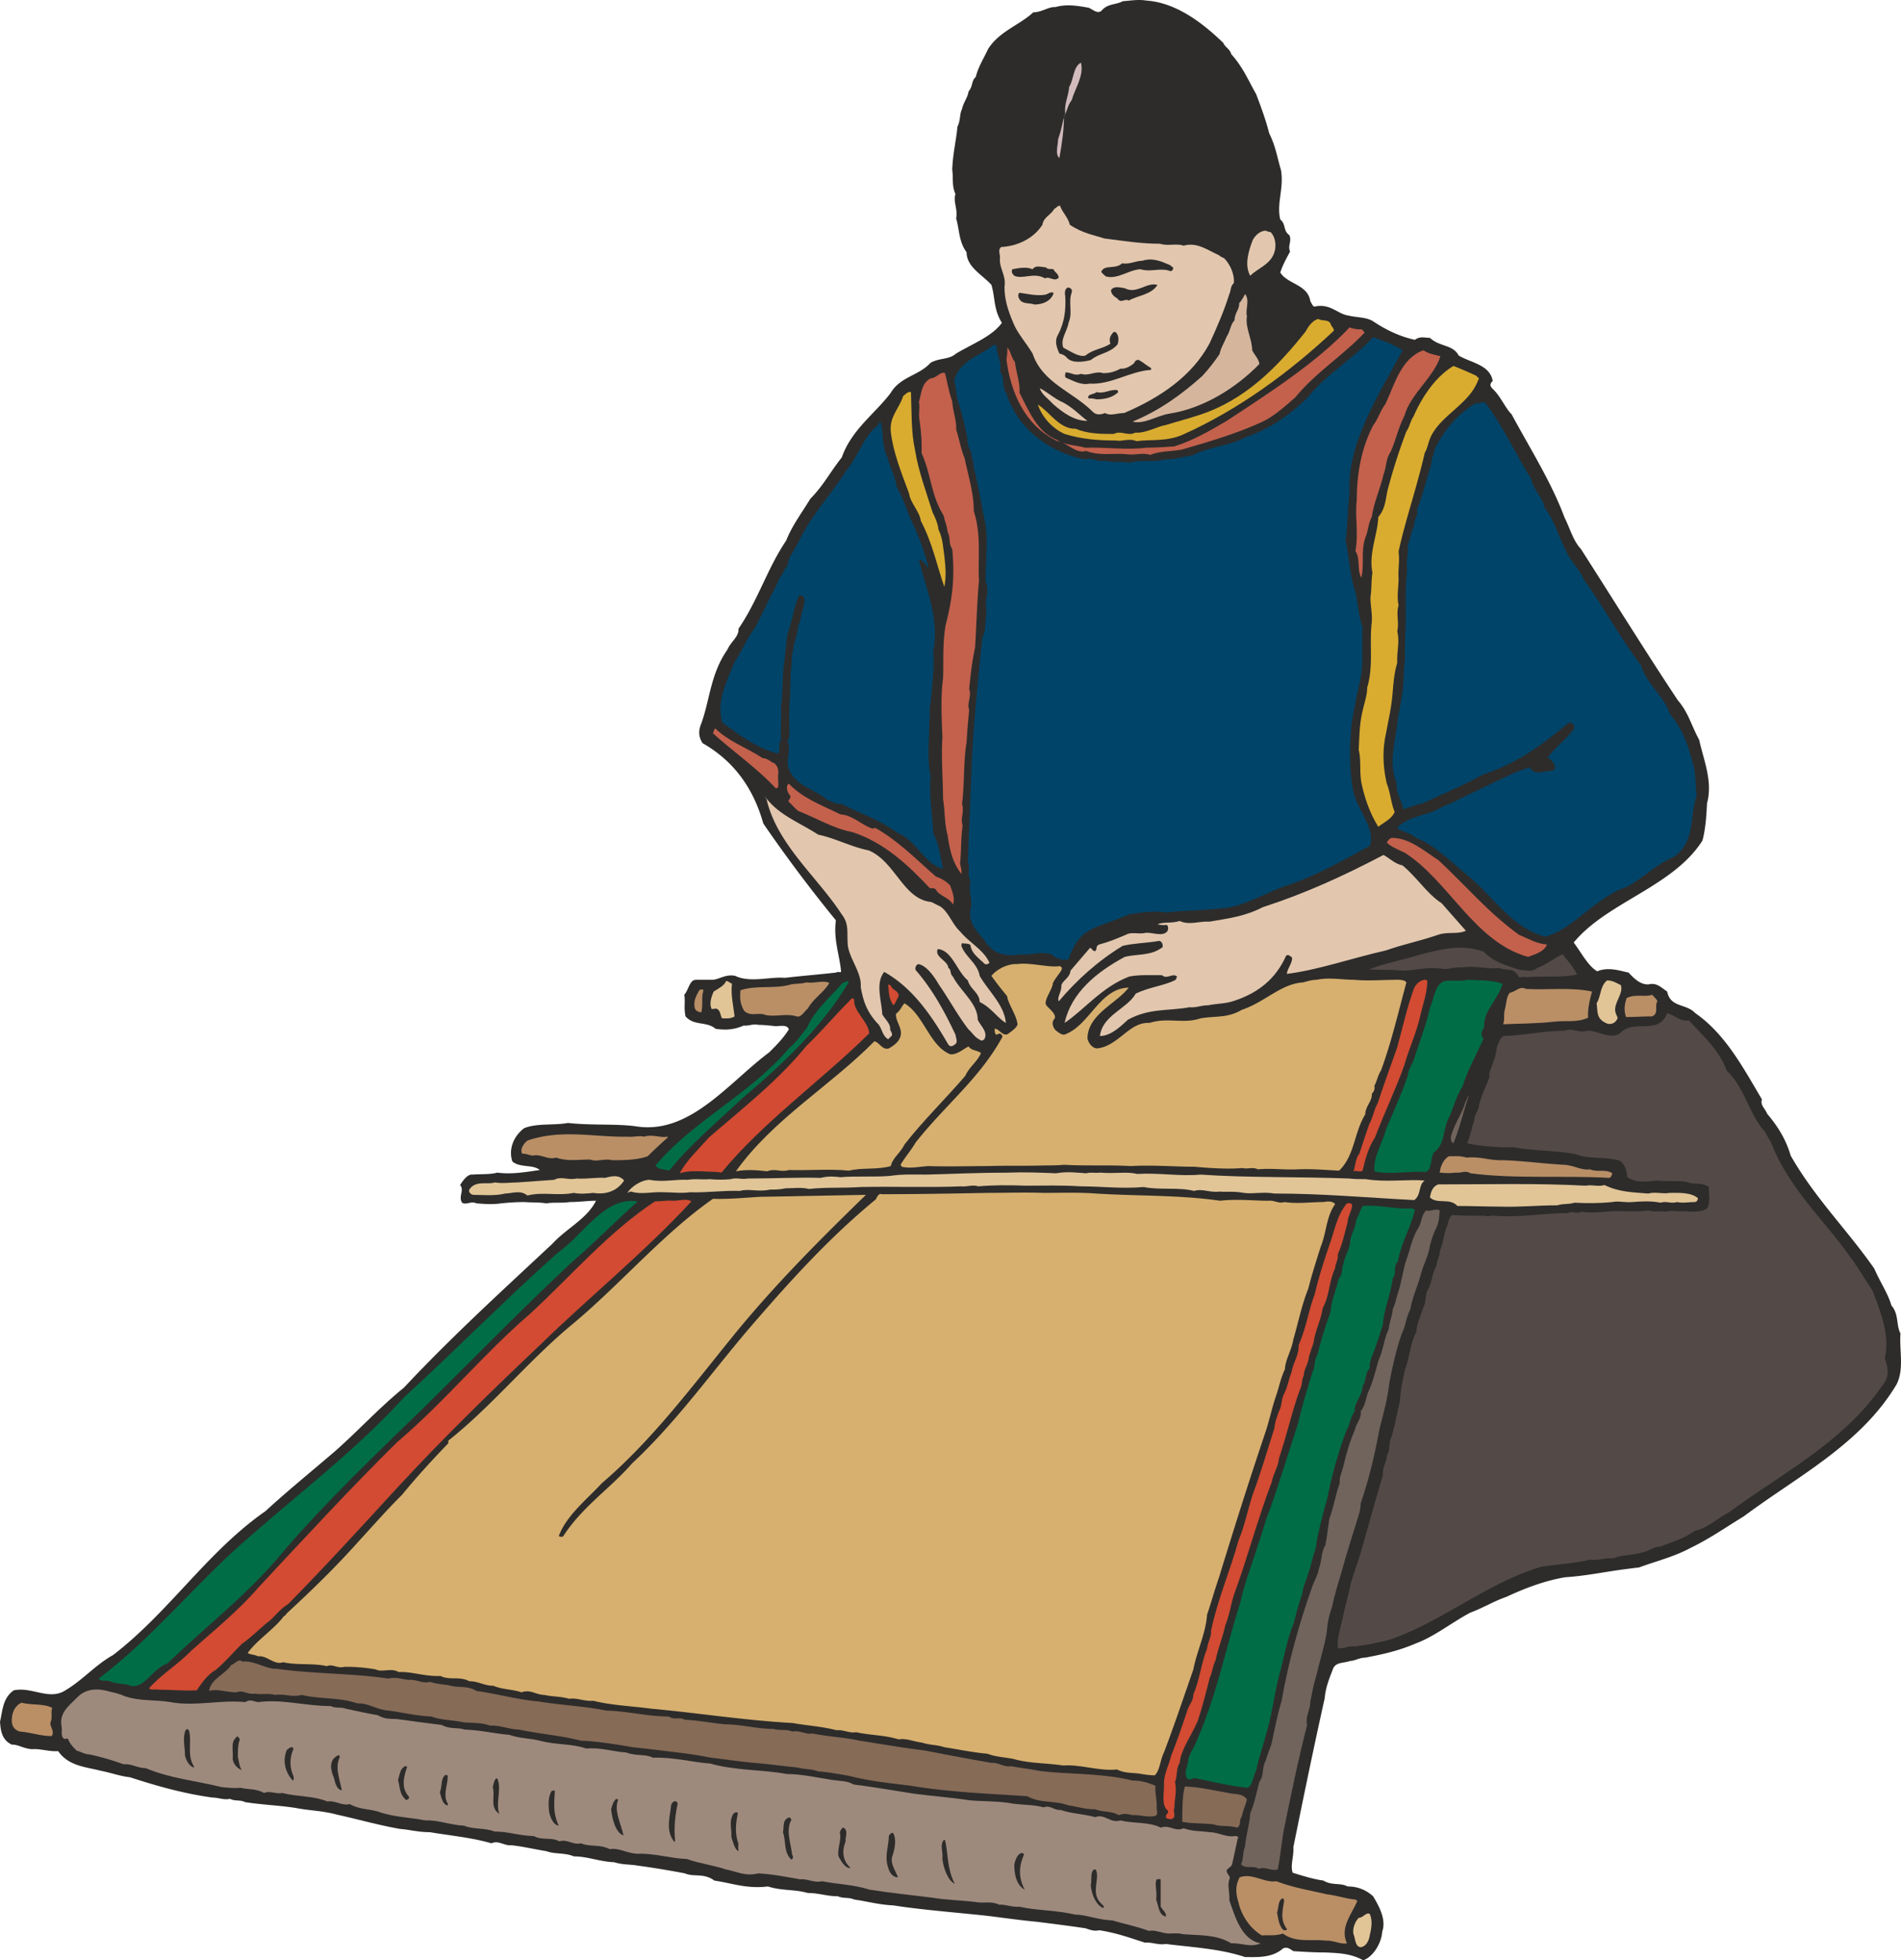 <svg height="287.89" viewBox="0 0 209.432 215.918" width="279.243" xmlns="http://www.w3.org/2000/svg"><path style="fill:#2d2c2b" d="M327.518 317.769c.144.432.72.648.864 1.224 1.296 1.44 1.872 2.88 2.736 4.392.576 1.512 1.08 2.88 1.44 4.32.72 1.44.864 2.592 1.296 4.032.36 2.016-.504 3.672-.072 5.472.648.504.288 1.224 1.008 1.728.288.648-.216 1.152.072 1.8-.432.792-.792 1.44-1.08 2.304.792 1.296 3.024 1.296 3.312 3.168.144.216.288.648.504.576 1.728-.36 2.52.864 3.744 1.008.864.216 1.8.144 2.592.576 1.512 1.008 3.024 1.728 4.68 2.088.576-.432 1.08-.216 1.656-.216 1.08 1.008 2.52.72 3.168 1.944 1.296.792 3.456 1.008 3.744 2.808-.288.288-.36.504 0 .864.864.792 1.368 2.088 2.088 2.808 2.016 3.744 4.392 7.488 5.832 11.376.648 1.296.936 2.52 1.8 3.456 3.6 5.616 6.984 11.088 10.656 16.632 1.224 1.44 1.44 2.664 2.376 4.392.504 2.304 1.512 4.536.864 6.984-.072 1.296-.144 2.736-.504 4.104-3.24 5.112-10.512 6.768-14.184 11.232.864 1.152 1.584 2.592 2.592 3.168 1.224-.504 2.448-.072 3.456.144.648.72 1.368 1.368 2.232 1.296.864-.216 1.368.36 2.016.792.36 1.8 2.088 1.296 3.096 2.376 3.312 2.304 5.256 5.976 7.344 9.504-.216.648.36 1.008.576 1.584 1.224 1.44 2.088 2.88 2.592 4.608 2.664 4.68 6.264 8.208 9.216 12.456.648 1.512 1.512 2.736 1.872 4.032.864 1.008.504 2.16 1.008 3.096-.144 1.872.432 3.888-.432 5.616-3.96 6.624-10.872 10.08-16.848 14.544-2.016 1.224-3.744 2.448-5.832 3.456-1.872 1.008-3.744 1.44-5.688 2.16-.648.072-1.152.144-1.728.216-2.16.288-4.176.72-6.408.864-2.16.36-4.32 1.152-6.48 2.16-1.296.432-2.736 1.296-3.96 1.728-2.16 1.152-3.888 2.592-5.976 3.384-2.016.864-3.744 1.224-5.616 1.584-.648 0-1.152.36-1.656.36-.792.288-1.656.072-1.944 1.008-.432 1.08-.792 2.088-.864 3.096-1.224 5.472-2.376 11.088-3.456 16.416.072 1.008-.36 2.016-.072 2.808 1.152.36 2.304.72 3.384.864.936.576 1.872.216 2.664.648 1.08 0 2.016.36 2.808 1.08.792 1.296 1.44 2.664 1.008 3.888-.072 1.224-.936 2.736-2.088 3.168-1.44-.792-2.808-.792-4.176-.864-1.224 0-2.304-.072-3.528-.144-.432-.288-.72-.504-1.152-.288-1.224 1.08-2.952.936-4.176.936-2.808-.936-5.904-1.08-8.712-1.44-.864.144-1.512-.216-2.304-.144-1.8-.576-3.168-1.08-5.04-1.368-.576.144-1.08-.072-1.512-.216-1.944-.288-3.672-.504-5.4-.72-2.376-.216-4.464-.576-6.768-.792-2.808-.288-6.264-.576-9-1.008-1.584-.072-2.808-.432-4.32-.648-.648-.288-1.152-.072-1.8-.36-1.224 0-2.088-.36-3.312-.36-1.512-.432-2.808-.216-4.392-.72-2.304.288-3.96-.36-5.904-.648-1.152-.864-2.232-.36-3.24-.792a98.989 98.989 0 0 0-5.256-.864c-.864-.144-1.584-.072-2.52-.36-1.656-.072-2.952-.648-4.464-.648-1.008-.432-2.088-.216-3.024-.576-1.368-.216-2.52-.504-3.816-.648-.864.072-1.44-.576-2.232-.216-2.232-.648-4.68-.864-6.768-1.224-1.296 0-2.304-.288-3.312-.36-2.448-.432-4.68-1.08-6.984-1.584-1.584-.432-3.024-.432-4.464-.72-1.8-.288-3.816-.36-5.616-.648-.576-.288-1.08-.072-1.656-.36-.72.144-1.296-.144-1.944-.144-3.168-.432-6.192-1.296-9.072-2.232-1.224-.144-2.088-.504-3.24-.72-1.656-.432-3.528-.504-4.68-2.16-1.008.072-1.944-.288-2.88-.216-1.008-.072-1.44-.504-2.232-.504-1.08-.504-1.224-1.512-1.296-2.52.288-1.224.288-2.592 1.512-3.456 2.016-.432 3.888 1.152 5.688 0 1.944-1.152 3.312-2.808 5.256-3.888 6.192-4.752 10.368-11.376 16.776-15.84 2.592-2.376 5.184-4.464 7.776-6.696 2.592-2.304 4.824-4.752 7.488-6.912 5.256-5.616 10.8-10.656 16.344-15.84 1.584-1.728 3.816-2.736 4.824-4.752-.936 0-1.8.144-2.88.144-1.008.144-1.656 0-2.592.144-.936-.144-1.584-.072-2.376-.144-1.08 0-1.872.072-2.592.144-1.008.144-1.8.072-2.736 0-.648-.288-1.08.216-1.584-.072-.432-.72.288-1.368-.216-1.944.36-.576.864-1.224 1.368-1.152 1.008-.072 1.944 0 2.736-.216 1.584.216 3.168-.072 4.68-.288-.792-.648-2.16-.216-3.024-.936-.432-1.296.072-2.736 1.296-3.672 1.44-.576 3.312-.288 4.824-.576 2.592.288 5.184.072 7.416.36 5.976 1.008 10.224-4.752 14.76-8.136.864-.864 1.512-1.512 2.16-2.52-.144-.576-1.008-.36-1.44-.36-.648-.072-1.296-.144-1.872-.144-.648-.144-1.152.144-1.656.072-1.152.504-2.088.504-3.096.36-1.008-.864-2.376-.288-3.312-1.368-.216-.936 0-1.656-.144-2.376.504-.576.576-1.656 1.296-1.656h1.872c.72-.072 1.44-.648 2.448-.432 1.656.792 3.816.072 5.472.216 1.872-.216 3.672-.36 5.616-.576.288-.144.36 0 .576-.072-.144-1.8-.864-3.528-.576-5.688a158.027 158.027 0 0 1-7.992-10.656c-1.08-3.816-3.168-6.84-6.696-8.856-.504-.792-.432-1.44-.144-2.16.936-2.52 1.008-5.472 2.88-8.136.36-.864 1.296-1.44 1.224-2.304 2.16-3.168 3.168-6.624 5.256-9.72.648-1.656 1.8-3.168 2.664-4.608 1.44-1.44 2.232-3.024 3.456-4.536 1.08-3.096 3.744-4.896 5.4-7.128 1.08-1.8 3.096-1.872 4.392-3.312 1.08-.576 1.944-.288 2.808-1.008 1.656-1.008 3.96-1.872 5.04-3.384-.936-1.512-.72-2.736-1.152-4.176-.936-1.08-2.736-1.944-2.736-3.6-.864-1.152-.792-2.52-1.152-3.744.216-.936-.36-1.872-.072-2.664-.432-.936-.216-1.8-.36-2.664.072-1.872.432-3.168.576-4.752.36-.72.216-1.368.504-1.944.144-.72.648-1.296.72-1.944.504-.576.288-1.152.792-1.584.288-1.152.864-2.016 1.368-3.096 1.224-1.944 3.528-2.664 4.968-4.032.936 0 1.728-.648 2.448-.576 1.224-.36 2.448-.144 3.672.072.576.288.936.648 1.368.36.72-.864 1.584-.648 2.376-1.08.936-.072 1.728-.216 2.592-.072 3.168.216 6.048 2.304 8.496 4.68z" transform="translate(-192.734 -313.027)"/><path style="fill:#d9ac30" d="M355.382 354.417c.072.144.432.288.216.432-.864 2.448-3.6 3.672-4.896 5.688-.648.936-.576 1.656-1.008 2.376-.864 3.816-2.16 7.488-2.88 10.872.144 1.08-.072 1.872 0 2.952 0 1.008-.216 1.944 0 2.952-.288.936.072 1.872-.144 2.88.288 1.152-.072 2.304 0 3.456-.432 1.44-.432 2.736-.576 3.96-.144 1.296-.432 2.52-.648 3.744-.432 1.872-.36 3.744.072 5.616.432 1.08.432 2.088.864 3.096-.288.792-1.296 1.224-1.8 1.656-.936-1.512-1.512-3.168-1.872-4.896-.216-1.368 0-2.376-.288-3.6.072-1.224.072-2.376.288-3.6.216-1.224.648-2.304.648-3.24.72-2.448.216-4.752.504-7.2.072-1.008-.144-1.728-.144-2.736.144-1.008.072-1.8.216-2.736-.432-2.088.576-4.176.648-6.12.864-1.008.792-2.16 1.08-3.168a63.44 63.44 0 0 1 2.016-6.264c.36-.504.432-1.152.792-1.656.936-2.16 2.448-4.392 4.392-5.544.936.36 1.728.72 2.52 1.08z" transform="translate(-192.734 -313.027)"/><path style="fill:#004469" d="M356.39 357.44c1.944 2.52 3.312 5.617 5.04 8.353.216 1.224 1.296 2.016 1.44 3.096 1.152 1.512 1.44 2.952 2.304 4.608.432 1.224 1.512 2.088 2.016 3.312 2.304 3.168 3.96 6.408 6.336 9.504.576 2.016 2.592 3.456 3.168 5.328 1.368 1.656 1.944 3.24 2.448 5.112.432 1.296.36 2.664.504 3.96-.792 2.16-.072 5.04-2.52 6.696-2.016.864-3.312 2.304-5.184 3.312-3.384 1.08-5.976 4.752-9 5.472-3.744-1.008-5.76-4.536-8.712-6.912-1.872-1.512-3.384-3.168-5.616-4.032-.576-.576-1.584-.576-1.944-1.08.864-.864 2.088-1.152 3.168-1.512.936-.216 1.872-.864 2.736-1.152 2.16-1.08 4.032-1.944 6.12-2.952.864-.432 1.656-.72 2.592-1.008.144.432.648.576 1.08.576.648-.216 1.224-.072 1.656-.36.144-.648-.504-1.152-.792-1.296.864-1.152 2.232-2.16 2.952-3.24 0-.432-.288-.648-.648-.576-2.736 2.304-5.76 4.536-9.432 5.688-2.16 1.224-4.32 2.088-6.624 3.168-.864.144-1.512.504-2.16.648-.072-.792-.864-1.872-.72-2.88-1.008-2.376 0-4.896.144-7.2.216-.864.288-1.584.432-2.376.288-1.44.144-2.88.36-4.104-.072-1.512.072-2.88.072-4.248 0-2.016-.072-3.456.144-5.328v-.432c-.144-1.008.216-1.584.072-2.52.36-.792.36-1.512.72-2.16-.072-.72.504-1.08.288-1.728.72-1.728 1.008-3.312 1.584-4.968 0-.72.36-1.224.36-1.656 1.08-2.232 2.592-3.96 4.536-5.112.504.144.792-.36 1.08 0z" transform="translate(-192.734 -313.027)"/><path style="fill:#c3614c" d="M351.422 352.257c-.648 2.232-3.312 4.176-3.96 6.552-.72 1.44-.936 2.664-1.512 3.96-.576.864-.432 1.584-.792 2.52-.36 1.584-1.08 3.096-1.296 4.68-.432.792-.36 1.512-.72 2.304-.504 1.584-.072 2.88-.432 4.392-.504-.936-.072-2.016-.648-2.952.36-1.944-.072-3.816.144-5.616 0-2.88.504-5.688 1.8-8.208.576-.72.792-1.656 1.368-2.376 1.008-2.16 1.728-5.04 4.176-5.904.648.432 1.296.504 1.872.648z" transform="translate(-192.734 -313.027)"/><path style="fill:#004469" d="M310.382 418.857c.288-.288-.648 0-.864-.216-.648-.072-.792-.576-1.296-.576-1.152-.216-2.088.216-3.024.072-1.656.288-3.096 0-4.032-1.584-1.008-1.152-1.728-1.944-1.512-3.384.288-1.08-.288-1.944 0-3.096-.432-.864 0-1.44-.288-2.16.144-3.744.288-7.416.432-10.872.216-4.968.72-9.216 1.152-13.752.432-.864.288-1.584.432-2.376.072-.72-.072-1.296 0-1.872.144-.648.216-1.296-.072-1.944 0-2.232.288-4.32 0-6.336-.504-2.232-.72-4.104-1.296-6.192 0-.72-.288-1.224-.288-1.8-.576-.864-.288-1.44-.576-2.16-.216-1.224-.504-2.088-.72-2.952-.432-1.008-.288-1.8-.576-2.664.576-2.304 2.952-2.808 4.32-3.96.216 0 .288 0 .36.072-.072.936.648 1.872.36 2.808.576.864.144 1.584.72 2.448 1.224 4.032 5.04 6.624 8.712 7.272.792-.288 1.296.36 2.088.144.936.216 1.872.072 2.736.216 1.44-.36 2.52 0 3.888-.36 1.08 0 2.016-.288 3.024-.432 1.944-1.008 4.032-1.008 5.904-2.016 2.592-.864 4.968-2.52 6.84-4.392 2.088-2.592 5.112-4.32 7.2-6.624 1.008.36 2.448.864 3.24 1.44-2.592 4.896-6.12 10.224-5.832 15.624-.216 1.8-.216 3.6-.432 5.328.432 2.088.432 3.744 1.08 5.688.288 1.368.36 2.664.792 3.888-.144 1.944.144 3.888-.288 5.904a79.393 79.393 0 0 0-.936 4.752c-.216 2.592-.288 4.896.216 7.488.576 2.232 2.448 4.032 1.8 5.904-3.168 1.728-6.192 3.456-9.432 4.464-2.448.936-4.824 2.376-7.128 2.448-2.088.216-4.032.216-5.832.432-1.44-.216-2.808 0-4.176.216-3.888 1.728-5.328 1.224-6.696 5.112z" transform="translate(-192.734 -313.027)"/><path style="fill:#d7b06f" d="M308.726 421.305c0 .648-1.08 1.944-.72 2.448.36.432 1.08.936.936 1.44-.36.36-.288.864.072 1.296.36.288.792.648 1.152.432 2.664-1.08 3.744-5.04 6.912-5.112-1.296 1.728-4.536 2.952-4.536 5.616.144.576.576 1.08 1.08 1.08 2.376-.288 3.528-2.952 5.76-2.808 2.016-.648 3.672.144 5.616-.504 1.656-.288 2.952 0 4.536-.936 2.592-.864 4.32-2.88 6.768-3.024.504-.144 1.008-.288 1.512-.288 1.296-.288 2.808 0 4.104 0 1.584.144 3.24 0 4.824 0 .432 0 .792.072.936.288-.864 3.168-1.656 6.624-2.808 9.72-.36.576-.432 1.152-.72 1.656.072.504-.072.576-.288.936.072.72-.72 1.368-.72 2.232-1.224 1.944-1.152 4.536-2.88 6.192-1.44-.072-3.024-.216-4.608-.144-1.44.072-2.88-.144-4.32 0-.648-.288-1.08 0-1.728-.144-1.728.144-3.6 0-5.328-.144-2.16 0-4.68-.216-6.984-.072-2.304-.144-4.824 0-7.344-.144-.72.072-1.584.072-2.16.072-2.088.072-4.104 0-6.264.072-2.16 0-4.176.072-6.552 0-1.008.072-2.016.288-2.88.072a1.036 1.036 0 0 1-.144-.216c.504-.864 1.152-1.584 1.656-2.448 3.168-4.032 7.128-7.128 9.576-11.664-.072-.216-.144-.288-.216-.288-.144-.144-.288.072-.504.072-.144-.216-.144-.36-.144-.648.432-.072.864.864 1.44.576.504-.36 1.008-.72 1.08-1.08-.144-1.08-1.008-2.16-1.152-3.096-.648-.792-1.224-1.512-1.728-2.232.576-.72 1.8-1.368 2.88-1.296 1.224-.216 3.672.432 4.608.216.72.216-.144.792-.72 1.872z" transform="translate(-192.734 -313.027)"/><path style="fill:#e2c7ae" d="M332.774 338.649c.504.576.576 1.512.36 2.16-.432 1.368-1.8 1.728-2.664 2.592-.648-1.152-.216-2.664.288-3.96.36-.648.936-1.008 1.44-1.008.216.144.576.144.576.216z" transform="translate(-192.734 -313.027)"/><path style="fill:#c3614c" d="M342.782 349.305c.072.144.216.216.288.36-2.376 2.52-5.4 4.392-7.632 7.128-1.224 1.08-2.52 2.232-3.888 2.808-2.88 1.296-5.904 2.16-8.64 2.952-1.296.216-2.376.144-3.456.576-.936-.288-1.584.072-2.592-.072-1.512-.144-2.952.216-4.464-.36-1.152.36-2.088-.936-3.168-1.08-3.672-1.728-5.184-5.544-5.616-9 .072-.432.144-1.08.072-1.296.36.216.432 1.08.864 1.584.144 1.224.576 2.232.504 3.384 1.08 2.088 1.944 4.32 4.104 5.184 1.008.648 2.232.576 3.096.864 2.448-.072 4.608.288 6.768 0 1.08 0 2.088-.072 3.096-.144 2.088-.648 4.032-1.8 5.76-2.808 4.824-3.168 9.864-6.408 13.536-10.296.576.216.936.216 1.368.216z" transform="translate(-192.734 -313.027)"/><path style="fill:#d9ac30" d="M339.326 348.657c0 .288.36.432.36.792-4.824 4.536-10.512 8.712-16.632 11.448-1.8.792-3.456.504-5.112.72-.864-.36-1.512.072-2.304-.072-1.944 0-3.744-.144-5.616-.72-1.44-.648-2.52-1.944-2.952-3.24 1.296.792 2.376 2.736 4.176 2.664 1.296.576 2.88.576 4.176.576.864-.432 1.584.288 2.376-.144 1.224.072 2.304-.648 3.456-.864 1.152-.36 2.304-.648 3.6-1.08 5.112-1.656 8.64-5.328 11.736-9.216.288-.576.792-1.224 1.368-1.368.504.288 1.008 0 1.368.504z" transform="translate(-192.734 -313.027)"/><path style="fill:#d2bbbd" d="M311.822 319.929c.36 1.44-.648 2.808-1.008 4.104-.504.648-.504 1.296-.864 1.8 0 1.512-.216 2.952-.504 4.608-.504-.432-.144-1.44-.144-2.088.432-1.152.432-1.8.792-2.88-.144-.936.36-1.872.432-2.88.504-.792.432-2.232 1.296-2.664z" transform="translate(-192.734 -313.027)"/><path style="fill:#e2c7ae" d="M327.662 341.529c.648.72 1.08 1.728 1.008 2.664-.432.432-.288.792-.504 1.224-.576 1.872-1.368 3.672-2.16 5.4-1.944 3.672-5.544 6.048-9.432 7.704-.792 0-1.512.36-2.088 0-.576.216-1.008.216-1.368-.144-2.232-2.232-5.544-3.168-6.624-6.408-.792-1.296-1.728-2.304-2.16-3.456-.576-1.368-.936-2.52-.936-3.888.216-1.224-.576-2.016-.504-3.096.072-.504-.288-.936.144-1.296 1.656-.072 3.528-.864 4.536-2.448.144-.864.864-1.008 1.296-1.728.288-.216.504-.432.648-.36.288.792.864 1.224 1.08 2.088 1.368.936 2.736 1.152 3.816 1.512 2.304.288 4.032.576 6.12.576.864.288 1.872-.072 2.592.216 1.512-.432 2.664.504 3.96 1.08.072.144.432.216.576.36z" transform="translate(-192.734 -313.027)"/><path style="fill:#d5b69d" d="M329.894 345.417c.576.648 0 1.728.216 2.448-.216 1.224.576 2.52.576 3.744.288.576.72.936.792 1.512-2.592 2.664-6.192 4.896-9.936 5.472-1.368.216-2.808 1.224-4.032.864 2.88-1.152 5.472-3.024 7.704-5.04.72-.792 1.224-1.44 1.872-2.376.144-.72.576-1.368.792-1.944.432-.648.36-1.224.864-1.8 0-.792.576-1.224.504-1.872.36-.36.648-1.008.648-1.008z" transform="translate(-192.734 -313.027)"/><path style="fill:#2d2c2b" d="M321.974 342.465c0 .216 0 .36-.288.432-1.08-.432-2.16.144-3.312-.216-1.296.072-2.52 1.152-3.816.792-.216-.216-.36-.288-.504-.504.36-.864 1.512-.216 2.304-.936.792.144 1.512-.288 2.232-.288 1.152-.36 2.088.072 3.096.504.072.144.288.216.288.216zm-1.728 1.944c-.648 1.08-2.16 1.152-3.168 1.728-.36-.288-.864.36-1.224-.216-.36-.216-.72-.504-.72-.936.288-.504 1.008-.288 1.512-.216 1.296.72 2.448-.72 3.6-.36zm-.72 9.144s.072.144 0 .216c-2.304.144-4.392 1.656-6.768 1.512-.936.216-1.872-.36-2.592-.648-.216-.216 0-.432-.072-.576.576-.072 1.008.432 1.728.144.864.288 1.584-.36 2.448-.072.72 0 1.224-.144 1.944-.504.432.072 1.008-.216 1.44-.576.144-.288.288-.432.576-.36.504.288.792.576 1.296.864zm-3.816-3.888c.288.36.288.864.144 1.296-.864 1.008-2.016.936-2.952 1.728-.864.216-2.016.36-2.592-.216-.288-.36-.576-.432-.864-.504-.288-.648-.576-1.368-.144-2.088.72-1.368.864-2.736.792-4.176-.072-.432-.072-.864.288-1.008.288 0 .504.216.432.504-.432 1.152.144 2.232-.36 3.384-.144.936-.936 1.8-.576 2.736.864.432 1.728 1.08 2.448.864.864-.72 1.872-.72 2.736-1.296-.144-.504-.072-.792.288-1.224.288-.216.216 0 .36 0zm-6.912-6.985c.072.289.576.505.576.937-.504.504-1.008-.216-1.512.072-1.224-.72-2.448.144-3.384-.288-.36-.36-.288-.504-.216-.72.792-.144 1.584-.288 2.232 0 .36-.504.936-.216 1.44-.216.288.288.576.144.864.216zm0 2.665c-.288.864-1.224 1.224-2.088 1.224-.576-.216-1.296 0-1.656-.576-.144-.216-.216-.576 0-.72 1.008.144 1.872.36 2.808.216.36-.072.576-.36.936-.216v.072zm7.128 10.872c-.648.648-1.584.792-2.376.792-.36-.072-.648-.144-.864-.072-.288-.504.504-.432.864-.72.864.216 1.512-.36 2.304-.216l.072.216z" transform="translate(-192.734 -313.027)"/><path style="fill:#534a47" d="M378.782 425.409c1.656 1.8 3.384 3.312 4.176 5.544 2.016 1.872 2.448 4.824 4.248 6.768.36.72.72 1.152.936 1.872 2.088 4.752 5.76 8.064 8.424 11.88.936 1.224 1.584 2.448 2.448 3.672.936 2.448 1.944 4.968 1.368 7.488.36 1.08.576 2.016-.288 3.024-4.32 6.264-10.944 9.576-16.92 13.968-1.296.648-2.304 1.728-3.744 2.016-1.152.864-2.52 1.224-3.744 1.728-.792 0-1.44.576-2.016.648-1.224.36-2.088.216-3.168.648-1.08-.072-1.8.288-2.592.144-1.728.432-3.6.504-5.4.792-5.976 1.8-10.8 5.976-16.56 7.992-.72.216-1.224.288-1.872.432-.792.216-1.368.216-2.088.36-.792-.144-1.296.36-1.872.144-.072-1.224.288-2.088.576-3.456.288-1.368.648-2.52.864-3.672.576-1.872 1.152-3.384 1.584-5.112a415.68 415.68 0 0 1 1.944-6.768c-.072-.864.432-1.512.432-2.16.432-.648.144-1.368.504-2.016.432-1.44.576-2.52.936-3.96.072-1.368.36-2.52.576-3.528.576-1.584.504-2.664 1.224-4.104.072-.936.504-1.8.792-2.736.36-.72.144-1.296.504-1.944.504-.936.432-1.8.936-2.592.072-.792.432-1.224.36-1.656.432-.936.432-1.944.864-2.88.072-.432.216-.864.504-1.08 1.296.072 2.232.072 3.6.072.432.144.72-.072 1.08 0 2.952.216 5.328-.288 8.064-.288.576-.288.864.144 1.512-.144 1.512.216 3.168-.144 4.536-.072 1.152 0 1.8.072 2.88-.072.792.216 1.224 0 1.8.144.864-.216 1.44 0 2.016-.072.864.072 1.872.144 2.592-.288.432-.792.144-1.584.216-2.376-.864-.576-1.728-.216-2.52-.576-1.08-.144-2.088 0-3.24-.144-1.08.144-2.232.288-3.24-.36-.072-.648-.216-1.368-.792-1.8-1.512-.504-3.384-.144-4.824-.72-2.232-.432-4.392-.36-6.552-.72-.648-.144-1.368 0-1.944-.072-1.152-.072-2.304-.144-3.528-.432.36-.792.432-1.512.792-2.52 0-.648.504-1.152.504-1.656.288-1.152.792-2.088 1.152-3.096-.072-.72.36-1.224.432-1.728.288-.576.288-1.08.432-1.728.216-.432.36-.936.72-1.08 2.376-.072 4.392-.576 6.696-.576.864-.36 1.512.288 2.448 0 1.224-.072 2.52 1.008 3.672.288 1.44-1.656 4.248.288 5.184-2.232.792.216 1.584 1.008 2.376.792z" transform="translate(-192.734 -313.027)"/><path style="fill:#ba8f66" d="M374.894 422.745c.144.216.36.288.432.576-.36.576.216 1.296-.576 1.656-1.152 0-1.944.072-2.88.072-.216-.648-.216-1.296.072-2.088 1.008-.504 1.944-.072 2.808-.36l.144.144z" transform="translate(-192.734 -313.027)"/><path style="fill:#e1c597" d="M371.294 421.52c.36.937-.864 2.017-.576 3.025.072.36.36.576.144.792a.893.893 0 0 1-1.224.36c-1.08-.504-.864-1.296-1.008-2.16.504-.792.36-1.872 1.152-2.52.648 0 1.008.288 1.512.504z" transform="translate(-192.734 -313.027)"/><path style="fill:#e2c7ae" d="M312.542 359.385c-1.44 0-2.664-.864-3.816-1.872-.504-.576-1.224-1.008-1.44-1.728.864.432 1.584 1.152 2.592 1.584 1.08.576 1.872 1.44 2.664 2.016z" transform="translate(-192.734 -313.027)"/><path style="fill:#534a47" d="M364.886 418.137c.576.72 1.224 1.44 1.584 2.232-1.728.36-3.744.144-5.616.288-.432-.144-.72.216-.864-.144-.576-1.008-1.44-.504-2.016-.864-1.512.144-2.736-.288-4.176-.072-.864-.072-1.512.288-2.232.144-1.44-.216-2.736.144-4.104.216-.792 0-1.368-.144-2.16-.072-.648-.072-1.08 0-1.728-.072 1.872-.72 3.672-1.008 5.472-1.584 2.52-.648 4.68-1.224 7.128-.36 1.224 1.224 2.52 1.512 4.032 2.016.576 0 1.296.288 1.872-.216 1.008-.36 1.944-1.152 2.808-1.512z" transform="translate(-192.734 -313.027)"/><path style="fill:#c3614c" d="M363.158 417.057c-.288.792-1.296 1.08-2.088 1.368-5.904-1.656-8.712-8.352-13.536-11.448-.864-.432-1.512-.648-2.016-1.152.144-.288.432-.576.72-.504 1.872.072 3.384 1.44 4.968 2.448 3.024 2.808 5.472 5.76 8.856 8.208 1.152.504 2.016 1.008 3.096 1.08z" transform="translate(-192.734 -313.027)"/><path style="fill:#ba8f66" d="M368.126 422.24c-.216.793-.504 1.873-.432 2.88-1.224.577-2.52.289-3.672.433-1.872.216-3.888.216-5.688.288.216-.576 0-1.008.216-1.728.144-.576.144-1.296.504-1.728.72-.144 1.08-.792 1.8-.432 2.304.144 4.968-.216 7.272.288z" transform="translate(-192.734 -313.027)"/><path style="fill:#c3614c" d="M296.846 354.129c.288 1.152.432 2.088.792 3.096.072 1.152.504 2.16.432 3.096.36 1.08.504 2.16.936 3.168.432 2.088 1.008 3.816 1.008 5.832.864 2.664.432 5.184.576 7.632-.216 2.376-.288 5.04-.432 7.416-.36 1.656-.504 3.096-.648 4.536.288.864-.288 1.584 0 2.304a79.549 79.549 0 0 0-.288 3.6c-.36 2.016-.216 4.68-.504 6.768.288.864-.216 1.584.072 2.376-.216 1.368-.144 3.024-.288 4.176.072.432.216.792.144 1.152-1.008-1.296-1.296-2.736-1.512-4.248-.36-1.296-.288-2.736-.504-3.96 0-2.232-.216-4.392-.072-6.84-.072-2.016-.216-4.392.072-6.48.072-1.872-.072-3.888.288-5.904.792-3.024 1.008-5.4.72-8.352-.432-.648-.144-1.152-.504-1.872-.072-.72-.36-1.296-.432-1.8-1.44-2.304-1.368-4.536-2.448-6.912.072-1.152-.072-2.52-.216-3.6-.144-.792.072-1.296-.072-2.016.288-.936.288-2.088 1.296-2.592.72-.072 1.08-.792 1.584-.576z" transform="translate(-192.734 -313.027)"/><path style="fill:#e2c7ae" d="m351.566 412.52 2.664 3.025c-.936.432-1.944.072-3.024.432-2.088.72-3.96 1.08-5.76 1.728-3.816.864-7.488 2.16-10.944 2.592.072-.648.648-1.224.576-1.8-.288-.216-.36-.36-.648-.216-1.152 2.592-3.096 4.104-5.688 4.968-1.008.36-1.872.288-2.88.504-.864 0-1.296.288-2.088.216-2.304.432-4.392.072-6.768 1.368-.936.864-1.944 1.8-3.096 1.8.288-2.304 2.952-2.952 3.96-4.68 1.512-.72 3.168-.864 4.392-1.512.072-.144.144-.36.144-.36-.504-.432-1.08.36-1.656-.144-1.08 0-2.52-.072-3.6.144-3.024 1.152-4.896 3.6-7.128 5.112.72-3.312 3.528-5.616 6.624-7.272 1.368-.36 2.88-.072 4.176-1.08.072-.504-.288-.792-.576-.648-1.44.216-2.52.216-3.816.504-2.736 1.656-5.112 3.816-7.056 6.12-.216-.504.36-1.08.288-1.8.288-.648.936-.792 1.008-1.584.72-.864 1.44-1.656 2.16-2.52.216.072.288.432.576.36.216-.144 0-.576.432-.72 1.08-.288 1.944-.648 2.952-1.08.648-.36 1.368 0 2.232-.216.864 0 1.8.432 2.304-.144.144-.216.144-.648-.072-.72-.36.072-.72 0-1.008-.072.72-.288 1.656-.072 2.448-.36 1.08.504 2.16 0 3.312.072 2.088-.36 3.888-.576 5.832-1.584 4.68-1.512 8.928-3.456 13.32-5.76.648.36 1.296 1.008 2.088 1.152 1.584 1.296 2.664 3.096 4.32 4.176z" transform="translate(-192.734 -313.027)"/><path style="fill:#006d47" d="M358.262 421.377c-.36 1.584-2.16 3.024-2.016 4.752-.216.432-.504.864-.072 1.296-.792 1.8-1.728 3.384-2.304 5.256-.792 1.224-1.008 2.52-1.656 3.744-.504 1.296-.36 2.736-1.512 3.528-.432.792-.144 1.728-.864 2.16-1.872-.144-4.104.36-5.688-.072-.144-1.656.936-3.168 1.296-4.68.864-2.016 1.656-3.744 2.376-5.832.072-.792.576-1.368.72-1.944.576-1.8 1.296-3.6 1.728-5.544.504-1.152.504-2.52 1.584-2.952.936-.144 1.728.072 2.52-.144 1.296.072 2.664 0 3.888.432z" transform="translate(-192.734 -313.027)"/><path style="fill:#e1c597" d="M379.79 444.993c0 .144-.072.432-.36.432-.648 0-1.368.144-1.944 0-.648.216-1.152-.144-1.8.072-1.08-.216-2.16-.144-3.096-.072-.936.072-1.512-.144-2.232 0-1.44.144-2.808.144-4.176.072-.648.216-1.224.072-1.872.288-2.16 0-4.104.216-6.336.144-1.368 0-3.168-.072-4.68-.072-.864-.936-2.16-.144-3.024-.936.072-.432.216-1.224.936-1.44 5.472 0 10.944-.144 16.2.144.864-.144 1.368.144 2.088-.072 1.656.792 3.096.792 4.824.936.792-.216 1.584.072 2.376-.072 1.08 0 2.304-.072 3.096.576z" transform="translate(-192.734 -313.027)"/><path style="fill:#d9ac30" d="M293.102 356.433c.072 1.872 0 4.176.432 6.12.36 2.304 1.224 4.608 1.944 6.912.288.576.576 1.224.648 1.872.504 1.08.504 2.016.648 2.952.144 1.296.216 2.16 0 3.384-.792-2.232-1.296-4.824-2.592-7.272-.144-1.08-1.152-1.944-1.296-3.024-.864-2.304-1.8-4.68-2.016-6.84-.144-1.656.936-2.52 1.368-3.888.36-.288.504-.504.864-.432v.216z" transform="translate(-192.734 -313.027)"/><path style="fill:#ba8f66" d="M370.358 442.257c0 .072-.144.576-.432.504-4.968-.288-10.296.144-15.192-.504-.576-.36-.936 0-1.656-.072-.576.072-1.008.072-1.728 0 .072-.648.36-1.44 1.008-1.8.792 0 1.224-.072 1.944.144 1.656-.144 2.52.36 4.104.288 2.088.072 4.176.36 6.552.504 1.08 0 1.944.648 2.952.504.792.36 1.728-.072 2.448.432z" transform="translate(-192.734 -313.027)"/><path style="fill:#d24b32" d="M349.982 421.017c0 1.368-.504 2.664-.792 3.96-.432 1.872-1.224 3.528-1.728 5.328-.936 2.664-2.232 5.328-3.24 7.992-.792 1.224-1.08 2.448-1.368 3.672-.36.216-.648-.072-1.008.072.216-.576.216-1.44.648-1.944.36-1.152.72-2.16 1.08-3.24.432-.72.504-1.584.936-2.304.72-2.232 1.44-4.104 2.16-6.192.648-2.376 1.08-4.392 1.872-6.552.288-.504.72-.864 1.224-.864.144.072.216.072.216.072z" transform="translate(-192.734 -313.027)"/><path style="fill:#004469" d="M289.79 359.6c.288 1.225.072 2.52.72 3.817.288 1.152.864 2.16 1.008 3.24.936 1.584 1.152 2.88 1.944 4.392.72 1.656 1.224 3.096 1.584 4.608-.288-.288-.576-.936-1.08-1.008.72 3.096 2.304 6.48 1.584 10.08.144 2.016-.144 3.888-.288 5.688-.216.648 0 1.44-.144 1.944 0 2.088-.288 4.176.144 6.192-.216 2.016.216 4.32.288 6.264.72 1.368.72 2.448 1.08 3.888-2.016-.432-2.952-3.168-5.04-3.96-2.088-1.512-4.104-2.088-6.12-3.168-.648.072-1.08-.288-1.584-.432-1.512-1.296-3.6-1.512-4.32-3.6-.216-1.008.36-1.944-.072-2.88.36-.576.144-1.224.216-1.872-.072-1.224 0-2.088.072-3.168 0-1.008.072-1.656.072-2.592.144-.864.072-1.872.288-2.52.072-.936.504-1.584.504-2.52.288-.504.288-1.08.504-1.728.072-.504.432-1.008.072-1.512-.216-.216-.504-.216-.576.144-.504 1.224-.648 2.664-1.152 3.96-.216 1.296-.216 2.232-.432 3.6-.144 1.44-.072 3.024-.288 4.464.072 1.296-.072 2.52 0 3.6-.36.504 0 1.224-.36 1.512-2.016-.504-4.176-1.944-6.12-3.456-.648-2.376.504-4.464 1.368-6.624.864-1.296 1.368-2.664 2.232-3.744.504-.936.792-1.584 1.224-2.448.504-1.08 1.008-1.872 1.512-3.096.432-.432.432-.936.864-1.296.072-.936.648-1.584 1.08-2.376 1.44-3.168 3.672-5.4 5.4-8.136 1.368-1.656 1.872-3.744 3.456-4.968.144-.144.144-.504.36-.288z" transform="translate(-192.734 -313.027)"/><path style="fill:#71645c" d="M354.59 433.617c-.576 1.584-1.008 3.6-1.728 5.328-.288-.072-.288-.504-.288-.72.36-1.368 1.224-2.52 1.584-3.744.216-.432.216-.576.432-.864z" transform="translate(-192.734 -313.027)"/><path style="fill:#e1c597" d="M349.694 443.049c-.72.504-.36 1.584-1.152 2.16-5.472-.288-10.152-.72-15.408-.72-1.224-.216-2.376.072-3.384-.072-1.152-.216-1.944-.072-2.664-.144-1.08.144-1.872-.36-2.808-.072-1.656-.432-3.816-.072-5.544-.432-2.376.216-4.608-.072-6.912-.072-2.376-.144-4.032-.072-6.048-.072-1.944-.072-3.6-.072-5.256.072-.648-.216-1.224.072-1.872 0-3.672.144-7.272 0-11.088.072-2.016.144-3.744 0-5.688.216-.936-.216-1.656-.072-2.592-.072-.648.144-1.224.144-1.728.144-1.296.288-2.304-.144-3.312.144-1.728-.072-3.744.216-5.472.144-1.008.144-1.944 0-2.952 0-1.224-.072-2.448.288-3.528-.072-.216 0-.36.144-.432.144.432-.72 1.584-1.44 2.448-1.44 1.44.288 2.88-.072 4.176 0 .936-.144 1.512 0 2.448-.072.792.072 1.584.072 2.304 0 .648-.216 1.224.072 1.872-.072 3.096 0 5.4-.144 8.064-.072.792-.216 1.584-.144 2.16-.072 1.584-.144 3.816 0 5.472-.144 1.368-.216 2.808-.144 3.96-.144 2.952-.072 5.832-.216 9.072-.216 1.728-.072 3.6 0 5.256.072 1.224-.216 2.232-.072 3.312 0 .576-.144.936 0 1.584-.072 1.656.144 2.88-.144 4.032.144 2.448-.144 4.752.288 6.984.072 5.184.36 10.584.216 16.344.432.72.072 1.152.072 1.872.072 2.088.36 4.608 0 6.48.144z" transform="translate(-192.734 -313.027)"/><path style="fill:#71645c" d="M351.35 446.36c-.072.793-.072 1.44-.576 2.305-.288.792-.504 1.368-.576 1.944-.216.936-.648 1.8-.864 2.52-.36 1.512-1.008 2.736-1.224 4.104-.504.936-.504 1.872-.936 2.664-.648 1.872-1.008 3.528-1.368 5.4-.216 1.8-.648 3.456-1.08 5.04-.504 2.808-1.152 5.544-2.088 8.28 0 .576-.144 1.08-.288 1.512-.648 2.088-1.296 4.104-1.8 5.976-.432 1.44-.792 2.592-1.08 3.96-.36 1.008-.504 1.8-.576 2.808-.288 1.656-.792 3.168-1.152 4.752-.288.936-.432 1.728-.648 2.808 0 .936-.576 1.656-.36 2.592-.936 3.672-1.656 7.128-2.376 10.656-.432 1.872-.504 3.6-.864 5.256-.72.216-1.368-.36-2.088-.072-.576-.432-1.512.072-1.944-.504.288-.576.144-1.224.432-1.944.144-1.512.504-2.376.576-3.672.504-1.152.648-2.16 1.008-3.456.576-.792.216-1.512.72-2.376.144-.648.504-1.368.648-1.944.36-1.728.648-3.168 1.08-4.608.792-4.464 1.944-8.496 3.384-12.6.216-.648.648-1.296.72-1.944.36-.864.216-1.8.72-2.592.216-1.152.288-1.944.432-2.88.504-1.368.648-2.592 1.152-3.96-.072-.648.216-1.152.36-1.728.36-1.512.72-2.808 1.296-4.104.144-.792.792-1.296.648-2.088.504-.576.576-1.44.792-2.016.576-1.224.792-2.232 1.152-3.528.576-1.224.576-2.304 1.152-3.528.072-.864.432-1.512.432-2.16.36-.72.36-1.152.576-1.8.432-1.224.504-2.232.864-3.456.504-1.296.648-2.52 1.368-3.672.432-.648.288-1.368.864-1.944.576.144 1.008-.288 1.512 0z" transform="translate(-192.734 -313.027)"/><path style="fill:#006d47" d="M348.614 446.289c-.432 1.872-1.584 3.816-1.872 5.688-.576.576-.072 1.152-.576 1.872-.216 1.8-.936 3.24-1.08 5.04-.288 1.008-.576 1.8-.864 2.664-.288.792-.648 1.44-.576 2.16-.576.648-.36 1.296-.792 2.016-.072 1.08-1.008 1.944-.864 2.736-.504.648-.504 1.44-.936 2.16a47.653 47.653 0 0 0-2.088 7.416c-.36 1.296-.72 2.592-.936 3.672-.288.936-.216 1.8-.576 2.52-.36 1.512-.72 2.52-1.152 3.744-.072.72-.36 1.296-.504 1.872-.216.648-.36 1.296-.504 1.872-.72 1.8-1.008 3.384-1.44 5.112-.72 2.52-.936 4.968-1.656 7.272-.36 1.44-.792 2.52-1.08 3.96-.36.648-.36 1.584-.936 1.872-2.088-.216-3.816-.648-5.904-1.08-.36.216-.72.216-.792 0-.36-.72.144-1.296.144-1.944.144-.792.72-1.44 1.008-2.304 2.16-4.968 3.168-10.152 4.752-15.12.504-2.304 1.368-4.392 1.944-6.336.504-1.368.792-2.664 1.368-4.032 1.08-3.168 2.016-6.12 3.024-9.288.504-2.088 1.008-3.744 1.584-5.616.36-.72.144-1.296.576-2.016.36-1.512.864-3.096 1.44-4.68.072-1.296.648-2.448.864-3.6.576-.648.288-1.224.576-1.728.072-.792.72-1.584.72-2.52.144-.792.576-1.368.648-2.232.288-.576.432-1.08.72-1.584 1.656-.144 3.168.288 5.04.288.216 0 .504-.072.72.144z" transform="translate(-192.734 -313.027)"/><path style="fill:#d24b32" d="M341.702 445.713c0 .648-.504 1.296-.504 1.944-.36 1.368-.576 2.376-1.08 3.528.072.648-.288 1.008-.288 1.512-.72 1.512-.576 2.952-1.368 4.392-.216 1.44-.864 2.52-1.008 3.816-.216.576-.36 1.08-.504 1.512-.072.864-.576 1.44-.576 2.088-.288.648-.144 1.008-.432 1.584-.936 2.592-1.44 5.04-2.304 7.56-.072.936-.648 1.728-.792 2.592-1.656 4.392-2.664 8.352-4.176 12.456-.36 1.152-.504 2.304-.936 3.312-.288 1.368-.864 2.736-1.08 3.888-.36.72-.36 1.368-.648 1.944-.432 1.728-.792 3.096-1.296 4.68-.648 1.584-1.872 3.168-2.016 4.68-.432.72-.216 1.368-.504 2.088.216 1.08-.072 1.872-.072 2.88-.216.432.288.936-.288 1.224-.288 0-.648 0-.648-.288-.072-.216.36-.36.216-.648-.792-.576-.36-2.088-.432-3.168.072-1.008.576-1.944.792-2.88.72-1.8 1.224-3.312 1.8-5.04.216-.648.648-1.008.648-1.728.72-1.656.864-3.456 1.512-5.04.072-.72.504-1.296.432-1.944.72-3.456 2.088-6.552 3.024-9.936.72-1.728 1.008-3.384 1.584-5.112.936-2.52 1.584-4.824 2.376-7.272.072-.792.288-1.224.504-1.872.36-.648.216-1.296.576-1.944.432-.864.504-1.656.792-2.304.216-1.224.864-1.944.792-3.024.864-1.944 1.08-3.816 1.8-5.688.432-1.872.936-3.384 1.512-5.112.648-1.728.864-3.456 2.016-4.824.288 0 .36-.072.576.144z" transform="translate(-192.734 -313.027)"/><path style="fill:#d7b06f" d="M339.83 445.64c-1.008 1.44-.936 3.097-1.584 4.68-.504 1.585-1.008 3.169-1.368 4.609-.792 2.016-1.08 3.672-1.656 5.616-.216 1.296-.864 2.16-.936 3.312-.504 1.08-.648 2.016-1.008 3.024-.432 1.296-.648 2.376-1.08 3.744-1.872 5.544-3.528 10.8-5.184 16.2-.504 1.44-.864 2.808-1.296 4.032-.144 2.088-1.152 4.104-1.512 6.048-1.08 3.096-2.088 6.12-3.24 9.144-.432.864-.432 1.944-1.008 2.52-.72 0-1.368-.144-1.944-.216-.864-.072-1.512-.072-2.232-.432-1.872.216-4.032-.576-5.904-.432-1.872-.288-3.744-.216-5.472-.72-1.08-.216-1.944-.216-2.88-.576-1.656-.144-3.312-.504-4.752-.72-.864-.288-1.584-.216-2.448-.504-1.08-.144-1.728-.504-2.592-.36-1.656-.504-3.096-.432-4.68-.792-.72.144-1.368-.288-2.16-.216-1.656-.432-3.24-.504-4.824-.792-5.256-.288-10.8-1.152-15.624-1.584-2.16-.288-4.32-.36-6.336-.864-1.08.072-1.8-.36-2.664-.216-.936-.288-1.8-.216-2.736-.432-.936 0-1.512-.648-2.52-.288-1.08-.36-2.088-.288-3.096-.72-1.008 0-1.656-.504-2.664-.504-1.08-.576-2.16-.072-3.168-.576-1.728.072-3.168-.504-4.608-.432-.864-.504-1.8.072-2.52-.288a19.189 19.189 0 0 0-3.456-.288c-.792.216-1.296-.36-1.944-.072-1.584-.36-3.096-.072-4.824-.432-.936.36-1.8-.792-2.736-.648-.432-.216-.72-.144-1.152-.36.936-1.368 2.88-2.592 3.96-4.032.216-.144.288-.216.288-.288 2.808-2.592 5.4-5.112 7.848-7.848 1.656-1.8 3.096-3.456 4.896-5.256 1.728-2.088 3.24-3.744 5.112-5.688v-.288c4.824-3.816 8.928-8.928 13.752-12.888 5.256-4.392 9.936-9.936 15.408-13.752 1.8.072 3.744-.144 5.256-.216 4.176-.072 7.56-.144 11.592-.216-5.112 4.968-10.152 10.008-14.76 15.696-4.608 5.688-8.928 11.448-14.328 16.056-1.656 1.8-3.888 3.528-4.752 5.832.144.072.36.144.504 0 2.088-3.24 5.184-5.256 7.56-7.992 5.112-4.752 9.144-10.584 13.68-15.768 4.176-4.824 8.352-9.36 13.176-13.32.144-.288.36-.72.648-.576 4.032 0 7.776-.072 11.736-.144 1.944 0 4.032-.072 6.048 0 1.944 0 3.96-.072 5.832.072 4.68.288 9.144.144 13.68.792 1.944-.216 3.6 0 5.328 0 .648-.072 1.152.36 1.728.144 1.512.216 2.952 0 4.32 0 .432-.072.936-.144 1.296.216z" transform="translate(-192.734 -313.027)"/><path style="fill:#c3614c" d="M297.422 410.577c.216.648.576 1.44.288 2.088-.36-.792-1.512-.936-1.872-1.656-.216-.216-.36-.144-.648-.144-2.448-2.592-5.04-5.04-8.568-6.192-2.016-.36-4.032-1.584-5.904-2.304-.432-.288-.792-.792-1.08-1.008-.144-.216.288-.36.144-.72-.36-.36-.504-1.08-.144-1.296 1.584 1.656 3.672 2.376 5.688 3.384 1.296.072 2.232 1.08 3.384 1.512.216.144.288-.072.504 0 2.52 1.44 4.392 3.384 6.624 5.328.648.216 1.296.648 1.584 1.008z" transform="translate(-192.734 -313.027)"/><path style="fill:#e2c7ae" d="M296.342 412.88c.936.649 1.296 1.945 2.16 2.737 1.08 1.296 2.592 2.016 3.24 3.456-.144.144-.432.288-.648 0-.648-.576-1.368-1.152-1.44-1.944-.216-.216-.576-.144-.936-.216-.072.144-.072.288-.072.288.432 1.224 1.8 1.944 2.016 3.312 1.008 1.728 2.736 3.24 2.88 5.184-.936-.576-1.656-1.728-2.88-2.304 0-1.008-1.08-1.44-1.296-2.376-1.224-1.008-1.728-3.312-3.312-3.456-.432.864 1.152 1.296 1.152 2.088.36.144.144.648.504.936.864 1.656 2.736 2.952 2.736 4.752.288.648 1.08 1.296.792 2.016-.072.288-.504.36-.504.216-.648-.288-.864-.792-1.296-1.152-1.224-1.584-2.088-3.24-3.24-4.896-.504-.864-1.368-2.16-2.304-2.304a.533.533 0 0 0-.288.648c1.872 2.16 3.168 4.536 4.392 7.128.072.432.288.864-.072 1.08-.288.216-.504.288-.72 0-1.872-3.24-3.96-6.264-7.056-7.992-1.008 1.224-.288 3.168-.216 4.68.36.576.936 1.08.864 1.656.144.36.36.576.072.792l-.288.288c-.72-.432-.648-1.296-1.224-1.8-1.152-1.296-1.512-2.376-1.8-3.96.144-1.656-1.44-3.312-1.44-4.896-.072-1.152.144-2.088-.648-3.096-2.664-4.104-7.128-7.704-8.28-12.672-.072-.144-.144-.216-.216-.36 1.512 2.088 3.672 2.808 5.904 4.248 1.8.36 3.672 1.368 5.544 1.728 2.952 1.224 3.816 5.4 6.912 5.688l1.008.504z" transform="translate(-192.734 -313.027)"/><path style="fill:#c3614c" d="M278.198 397.257c.504.576.144 1.224.288 1.728-.072.36.144.864-.288.864-2.088-2.232-4.68-4.032-6.912-6.048.072-.216.144-.576.288-.504 1.512 1.44 3.312 2.016 5.184 3.24.504 0 .936.432 1.152.504a.499.499 0 0 1 .288.216z" transform="translate(-192.734 -313.027)"/><path style="fill:#d7b06f" d="M300.806 429.009c-.36.936-1.296 1.512-1.728 2.52-2.232 2.592-4.68 4.968-6.696 7.56-.504 1.008-1.296 1.44-1.512 2.376-1.512.432-3.168.144-4.608.504-2.088-.216-4.464 0-6.624-.072-.864.288-1.512-.216-2.376.144-1.224-.144-2.304-.216-3.456 0 4.104-5.76 10.368-9.36 15.264-14.328.576.144.864 1.008 1.584.792.648-.36 1.152-.792 1.296-1.368.216-.936-.576-1.584-.504-2.448.504-.36.576-.792.936-1.152 2.16 1.296 2.736 4.68 5.04 5.616.792.072 1.512-.648 2.016-.864.36.504.864.36 1.368.72z" transform="translate(-192.734 -313.027)"/><path style="fill:#d24b32" d="M290.942 421.737c.216.36.864.504.792 1.008-.216.36-.288.72-.576 1.008-.504-.72-.504-1.368-.576-2.304.072.072.36.072.36.288z" transform="translate(-192.734 -313.027)"/><path style="fill:#006d47" d="M286.262 421.16c-2.808 4.825-7.344 9.145-11.808 12.889-2.736 2.592-5.688 5.04-7.992 7.92-.504-.144-1.296-.144-1.512-.576 4.176-4.968 10.44-7.848 14.688-12.888.792-.648 1.44-1.584 2.016-2.304.792-1.872 2.592-3.384 3.96-4.968.288.072.36-.288.648-.072z" transform="translate(-192.734 -313.027)"/><path style="fill:#d24b32" d="M286.838 423.177c-.072 1.296 1.584 2.376 1.656 3.672-5.328 5.256-11.664 9.72-16.272 15.336-.792-.144-1.44-.072-2.088-.144-.936 0-1.512-.072-2.52.216.72-1.368 2.088-2.664 3.24-3.96 3.744-3.24 7.632-6.264 10.728-10.08 1.728-1.656 3.168-3.384 4.752-4.968.144-.144.288-.36.432-.216l.072.144z" transform="translate(-192.734 -313.027)"/><path style="fill:#ba8f66" d="M284.102 421.305c-.648 1.08-1.728 1.656-2.376 2.808-.432.36-.72 1.008-1.224.864-1.152-.36-2.304.072-3.384-.144-.864-.36-1.584.216-2.376-.432-.504-.792-.504-1.512-.432-2.304 1.728-.576 3.6-.144 5.328-.576.648-.216 1.224-.072 1.944-.288.864.144 1.944-.288 2.52.072z" transform="translate(-192.734 -313.027)"/><path style="fill:#e1c597" d="M273.374 421.377c-.144 1.224.144 2.376.288 3.6-.432.288-.936.216-1.368.216-.216-.216-.144-1.008-.72-1.08-.144.072-.288 0-.432.072-.288-.576-.072-1.296.216-1.944.576-.36 1.152-.648 1.368-1.152.144-.072.432.216.648.288z" transform="translate(-192.734 -313.027)"/><path style="fill:#ba8f66" d="M270.206 422.24c-.216.649 0 1.44-.216 2.305-.216-.072-.576-.072-.72-.504-.144-.792.144-1.296.504-1.944.216-.144.288-.072.432-.072v.216zm-3.888 16.057a59.223 59.223 0 0 0-2.232 2.088c-1.224.432-2.736.432-3.888.432-.936-.216-1.728.216-2.448-.072-1.368 0-2.52.216-3.744-.216-.936.288-1.656-.432-2.592-.216-.504-.072-.648-.216-1.152-.216-.288-.504.216-1.152.576-1.44 3.744-1.296 7.416-.36 10.944-.432.72.072 1.368-.144 1.872 0 1.008-.288 1.8.144 2.592 0l.072.072zm75.96 84.096c-.648 1.512-1.944 2.952-1.152 4.68-.648.144-1.584-.36-2.304-.288-1.512-.216-3.312.288-4.752-.792-.792.288-1.44.144-2.304.216-1.368-.792-2.304-2.304-2.592-3.672-.36-1.08-.288-2.016.144-2.736 1.368-.504 2.736.648 4.032.432 1.872.72 3.744 1.008 5.544 1.44 1.224.144 2.16.504 3.168.576.072.072.216.144.216.144z" transform="translate(-192.734 -313.027)"/><path style="fill:#e1c597" d="M343.646 523.833c.36.864.144 1.728-.072 2.664-.144.504-.432.936-.936 1.008-.648-.072-.576-1.008-.792-1.44-.144-.648.216-1.44.576-1.8.504 0 .792-.648 1.224-.432z" transform="translate(-192.734 -313.027)"/><path style="fill:#d24b32" d="M268.91 445.353c-5.184 5.616-11.16 10.44-16.632 15.768-5.544 5.256-10.728 10.296-15.84 15.84-4.032 4.392-7.848 8.568-11.952 12.744-1.008.576-1.656 1.656-2.376 2.088-.936.792-1.8 1.656-2.736 2.304-1.008 1.008-1.8 1.944-2.808 2.808-1.08.648-1.656 1.584-2.16 2.304-1.512.072-2.808-.072-4.176-.072-.432-.072-.864.072-1.08-.144 1.296-1.512 3.24-2.664 4.68-4.176 2.592-2.304 5.184-4.392 7.416-6.984 5.112-5.472 10.008-10.8 15.264-15.984 5.184-4.392 9.504-9.72 14.616-14.112 4.608-4.248 8.568-8.928 13.752-12.384.864 0 1.296-.144 2.016-.072.792 0 1.44-.288 2.016.072z" transform="translate(-192.734 -313.027)"/><path style="fill:#866b57" d="M330.11 511.233c-.144.576-.432 1.224-.576 1.872-.36.504 0 .936-.504 1.224-1.008-.288-1.872-.072-2.592-.36-1.224-.144-2.592-.072-3.456-.288 0-1.224 0-2.88.288-3.888 1.8.072 3.456.504 5.184.792.648.072 1.296.072 1.656.648z" transform="translate(-192.734 -313.027)"/><path style="fill:#e1c597" d="M261.494 443.049c-.792 1.224-2.088 1.584-3.384 1.368-.648.072-1.512.144-2.16 0-1.8.36-3.384-.144-5.112.288-.792-.648-1.728-.216-2.448-.216-1.152.288-2.592.144-3.528.144-.36-.072-.504-.36-.432-.576.72-1.08 2.016-.504 2.808-.792.864.144 1.8 0 2.52 0 1.224-.072 2.808-.216 4.032-.288.792-.432 1.512.072 2.448-.144 1.224.072 2.232-.144 3.168-.072.792-.216 1.512-.36 2.088.288z" transform="translate(-192.734 -313.027)"/><path style="fill:#9e8a7d" d="M329.102 515.48c-.216.937-.432 2.089-.648 2.953-.216.36-.648.432-.576.72.144.432.288.432.36.72-.36.72 0 1.584-.072 2.448.648 1.872 1.368 4.392 3.456 4.752-1.152.504-2.16-.072-3.24 0-1.656-1.008-3.6-.864-5.328-1.008-.576-.144-1.008-.072-1.656-.072-.792-.072-1.44-.432-2.088-.288-1.368-.504-2.808-.792-4.032-1.152-1.656-.072-2.952-.648-4.104-.648-2.16-.504-4.248-.432-6.12-.864-.864.072-1.584-.288-2.232-.216-.864-.432-1.656-.144-2.52-.288-1.656-.216-3.24-.216-4.968-.504-2.304-.288-4.464-.504-6.768-.864-1.8-.576-3.456-.576-5.256-.936-.864.216-1.584-.288-2.448-.216-1.656-.288-3.096-.576-4.608-.648-1.368.36-2.376-.216-3.528-.432-1.512-.504-2.952-.648-4.32-1.152-1.872-.072-3.6-.648-5.4-.576-1.08 0-2.16-.72-3.096-.504-1.08-.576-2.16-.216-3.168-.648-.936.216-1.512-.504-2.376-.216-.936-.504-1.872-.072-2.808-.576-1.8-.072-2.808-.504-4.32-.504-1.08-.432-2.376-.216-3.384-.648-1.512-.072-2.88-.648-4.248-.576-1.8-.36-3.6-.36-5.328-1.008-1.152-.288-1.944-.216-3.024-.792-.864.216-1.584-.432-2.448-.288-1.584-.648-3.312-.504-4.968-.936-.72.144-1.368-.288-2.016 0-.864-.504-1.728-.36-2.592-.576-.648.072-1.368 0-2.088-.072-2.88-.72-5.616-.936-8.352-2.088-.936 0-1.512-.504-2.448-.432-1.224-.432-2.376-.792-3.744-1.08-.504 0-.936-.288-1.44-.432-.504-.504-.792-.864-.936-1.296-.144-.072-.216.072-.432 0-.432-.288-.144-.936-.288-1.44-.216-1.44.792-2.16 1.728-3.096 1.008-1.08 2.448-1.008 3.6-.648.648.144 1.008.216 1.656.504 1.728.576 3.384.36 5.04.648 2.664.504 5.616-.288 8.208 0 .648-.36.864-.072 1.44 0 2.664-.36 5.112.432 7.992.432.576.288 1.08.072 1.656.288 1.296.288 2.304.504 3.528.72.864.504 1.44.36 2.16.432 1.512.216 3.24.432 4.896.648.936.504 1.584.216 2.52.504 1.872.072 3.168.432 4.896.576 1.296.432 2.232.36 3.384.648 1.872.504 3.456.288 5.112.864 1.584-.144 3.024.36 4.392.432 1.152.432 2.16.144 2.952.576 2.304-.072 4.32.504 6.336.648 2.736.792 5.76.648 8.424 1.152 1.656 0 3.528.432 4.968.648.936.144 1.656.072 2.376.504 2.304.288 4.32.648 6.624 1.008 2.16.288 4.248.432 6.048.72 1.296.144 2.736.072 4.32.288 1.44.288 2.664.144 3.96.504.72-.288 1.152.36 1.872.288 1.296.432 2.52.432 3.816.792.936-.432 1.728.72 2.736.36 1.512.36 3.24.144 4.464.792 1.008-.36 1.584.504 2.52.072 1.008.36 1.872.288 2.88.432.936 0 1.8.576 2.736.432.144-.072.576.144.36.216z" transform="translate(-192.734 -313.027)"/><path style="fill:#006d47" d="M263.006 445.353c-2.448 2.16-4.752 4.536-7.272 6.696-5.544 5.184-10.8 10.584-16.128 15.84-5.4 5.256-10.8 10.368-15.624 15.984-3.816 4.68-8.568 8.28-12.816 12.384-1.656.576-2.52 2.808-4.032 2.448-.72-.288-1.512-.144-2.304-.504-.432-.144-1.008.072-1.224-.288 6.12-4.608 10.728-10.584 16.632-15.624 5.904-5.184 11.736-9.576 17.064-15.408 5.76-5.256 11.016-10.656 16.848-15.84 2.952-2.088 5.184-6.264 8.856-5.688z" transform="translate(-192.734 -313.027)"/><path style="fill:#2d2c2b" d="M334.214 522.32c-.144 1.08-.504 2.089.288 3.169.072.144-.216.216-.432.072-.504-.576-.504-1.296-.648-1.872.216-.576.072-1.368.648-1.584l.144.216z" transform="translate(-192.734 -313.027)"/><path style="fill:#866b57" d="M320.03 509.72c-.072.649.144 1.44.144 2.233-.072.432.216.864-.144 1.08-.936.216-1.656-.144-2.52-.072-.576-.144-1.008-.216-1.512 0-.864-.504-1.656-.288-2.592-.648-1.152 0-1.944-.288-2.952-.432-1.584-.576-3.168-.216-4.536-1.008-4.176-.288-8.496-.432-12.816-1.152-2.304-.288-4.536-.504-6.768-1.08-1.224-.216-2.376-.432-3.456-.504-.72-.288-1.512-.216-2.304-.432-1.44-.144-2.52-.288-3.888-.432-1.944-.144-3.816-.432-5.616-.648a52.53 52.53 0 0 0-4.32-.648c-1.728-.216-2.952-.36-4.32-.504-2.088-.36-3.888-.648-5.688-.72-2.232-.576-4.464-.72-6.84-1.224-1.008 0-2.088-.504-3.168-.432-1.008-.36-2.088-.288-2.88-.36-1.368-.288-2.448-.216-3.6-.648-1.656-.072-3.096-.432-4.68-.648-1.296-.072-2.304-.864-3.456-.792-2.16-.72-4.104-.432-6.12-.936-1.152.288-1.8-.144-2.952 0-.792-.216-1.512 0-2.232-.144-.792.144-1.296-.432-2.016-.144-1.224 0-2.16-.432-3.024-.144.144-1.296 1.728-1.8 2.448-2.88.504-.144.72-.72 1.224-.36 1.296-.144 2.664.864 3.744.792 4.104.576 8.64.504 12.312 1.08.864-.216 1.44.072 2.232.144 1.008-.072 1.44.432 2.376.216.648.216 1.44.288 2.016.36 1.08.36 2.088 0 3.096.648 2.232.288 4.392.936 6.84 1.152 2.664.432 4.968.504 7.488 1.008 2.448.072 4.536.648 6.84.648.72.432 1.152 0 1.8.36 1.584.072 2.88.36 4.464.504 1.656 0 3.528.504 5.256.504.792.216 1.44 0 2.088.288.936-.144 1.512.36 2.232.216 1.8.36 3.6.432 5.184.792 2.376.36 4.752.792 7.2 1.08 2.592.504 4.896.936 7.344 1.368.792-.072 1.368.504 2.16.36 1.08.216 2.016.288 3.024.504 3.24.432 6.84.216 10.368 1.08.936 0 1.656.216 2.52.576z" transform="translate(-192.734 -313.027)"/><path style="fill:#2d2c2b" d="M320.606 520.089v2.952c.288.432.648.72.576 1.08-.792-.144-.792-1.152-1.08-1.872.144-.936-.216-1.728.072-2.232.288 0 .36 0 .36-.072l.072.144zm-7.128-1.08c.432.936-.576 2.52.504 3.6.144.216.504.36.288.576-.864-.36-1.296-1.656-1.368-2.52.144-.648-.072-1.44.36-1.728.216 0 .216.072.216.072zm-7.92-1.729c-.576 1.297-.648 2.52.072 3.889-1.008-.576-1.152-1.872-1.152-2.808.144-.576.432-1.296.936-1.224l.144.144zm-8.712-1.583c.36 1.512.216 3.168 1.08 4.824-.792-.36-1.296-1.872-1.368-2.808.072-.792-.288-1.44.144-2.016h.144zm-5.688-.72c.36.72.144 1.656-.072 2.376-.36.864.288 1.656.576 2.448-.576 0-.936-.504-1.08-1.08-.432-1.224.072-2.376.072-3.456.072-.216.432-.504.504-.288zm-5.4-.577c.432.36.072 1.009.144 1.44-.288.72-.36 1.44-.072 2.089.144.432.432.576.576.864-.576 0-1.008-.792-1.296-1.296-.144-.864.36-1.872.144-2.592.072-.36.36-.72.504-.504zm-5.976-1.151s.072.072.144.216c-.648 1.152-.072 2.52.072 3.816.144.288.144.432-.072.576-.864-.792-.576-1.944-.936-3.024.144-.576-.072-1.296.576-1.584.144-.072.216 0 .216 0zm-5.76-.504c-.216 1.08-.36 2.16.072 3.384-.072.36 0 .504 0 .792-.432-.216-.576-.936-.792-1.584.072-.864-.288-1.656.216-2.52.144-.144.432-.288.504-.072zm-6.624-1.08c-.288 1.368-.432 2.664-.288 4.032 0 .144-.072.216-.072.216-1.008-1.224-.504-2.664-.36-4.104.144-.36.432-.432.576-.36l.144.216zm-6.552-.432c-.504 1.224.288 2.592.576 3.96-.936-.36-1.224-1.872-1.368-2.88.144-.504.288-.936.576-1.152.144.072.216.072.216.072zm-6.984-.936c-.072 1.44-.216 2.448.432 3.816-.648-.072-1.008-1.08-1.08-1.656-.072-.864-.072-1.512.288-2.16.216-.072.288-.072.36 0zm-6.336-1.368c.504 1.152-.216 2.664.216 3.888-1.08-.72-.432-1.872-.72-2.952.072-.288.216-1.08.504-.936zm-5.472-.36c.072.936-.576 2.16 0 3.096.072.072 0 .216 0 .216-.576-.072-.72-1.008-.864-1.44.288-.648.072-1.728.72-1.944 0 .072 0 .072.144.072zm-4.464-.936c-.36 1.08-.72 2.304.216 3.312 0 .216-.072.216-.288.36-.792-.576-.72-1.512-.936-2.232.216-.648.216-1.224.792-1.512.144 0 .216.072.216.072zm-7.416-1.08c-.576 1.152 0 2.448.216 3.672-.504-.072-.72-.72-.864-1.368-.288-.72-.504-1.44-.072-2.088.216-.216.36-.36.648-.432l.072.216zm-5.112-.864a3.524 3.524 0 0 0 0 2.952c.072.288 0 .504-.072.504-.864-.936-1.152-2.232-.648-3.384.288-.216.36-.288.648-.288l.072.216zm-6.048-1.296s.072.072.144.216c-.216.576-.216 1.152-.216 1.944.144.576.144 1.008.432 1.44a1.57 1.57 0 0 1-1.008-1.224c.072-.864-.144-1.512.144-2.088.144-.144.36-.576.504-.288zm-5.472-.793c.36 1.225-.216 2.665.504 3.889.072.144.072.216.072.216-.504-.072-.936-.864-1.008-1.368 0-.936-.288-1.872.072-2.736.144-.144.216-.144.216-.144 0 .072.072.072.144.144z" transform="translate(-192.734 -313.027)"/><path style="fill:#ba8f66" d="M198.494 501.153c-.216.504.072 1.008-.216 1.656 0 .504.504.936.144 1.44-1.224 0-2.376-.432-3.528-.504-.72-.216-.864-.792-.864-1.224 0-.864.36-1.656 1.08-1.944 1.152.288 2.52.072 3.384.576z" transform="translate(-192.734 -313.027)"/></svg>
